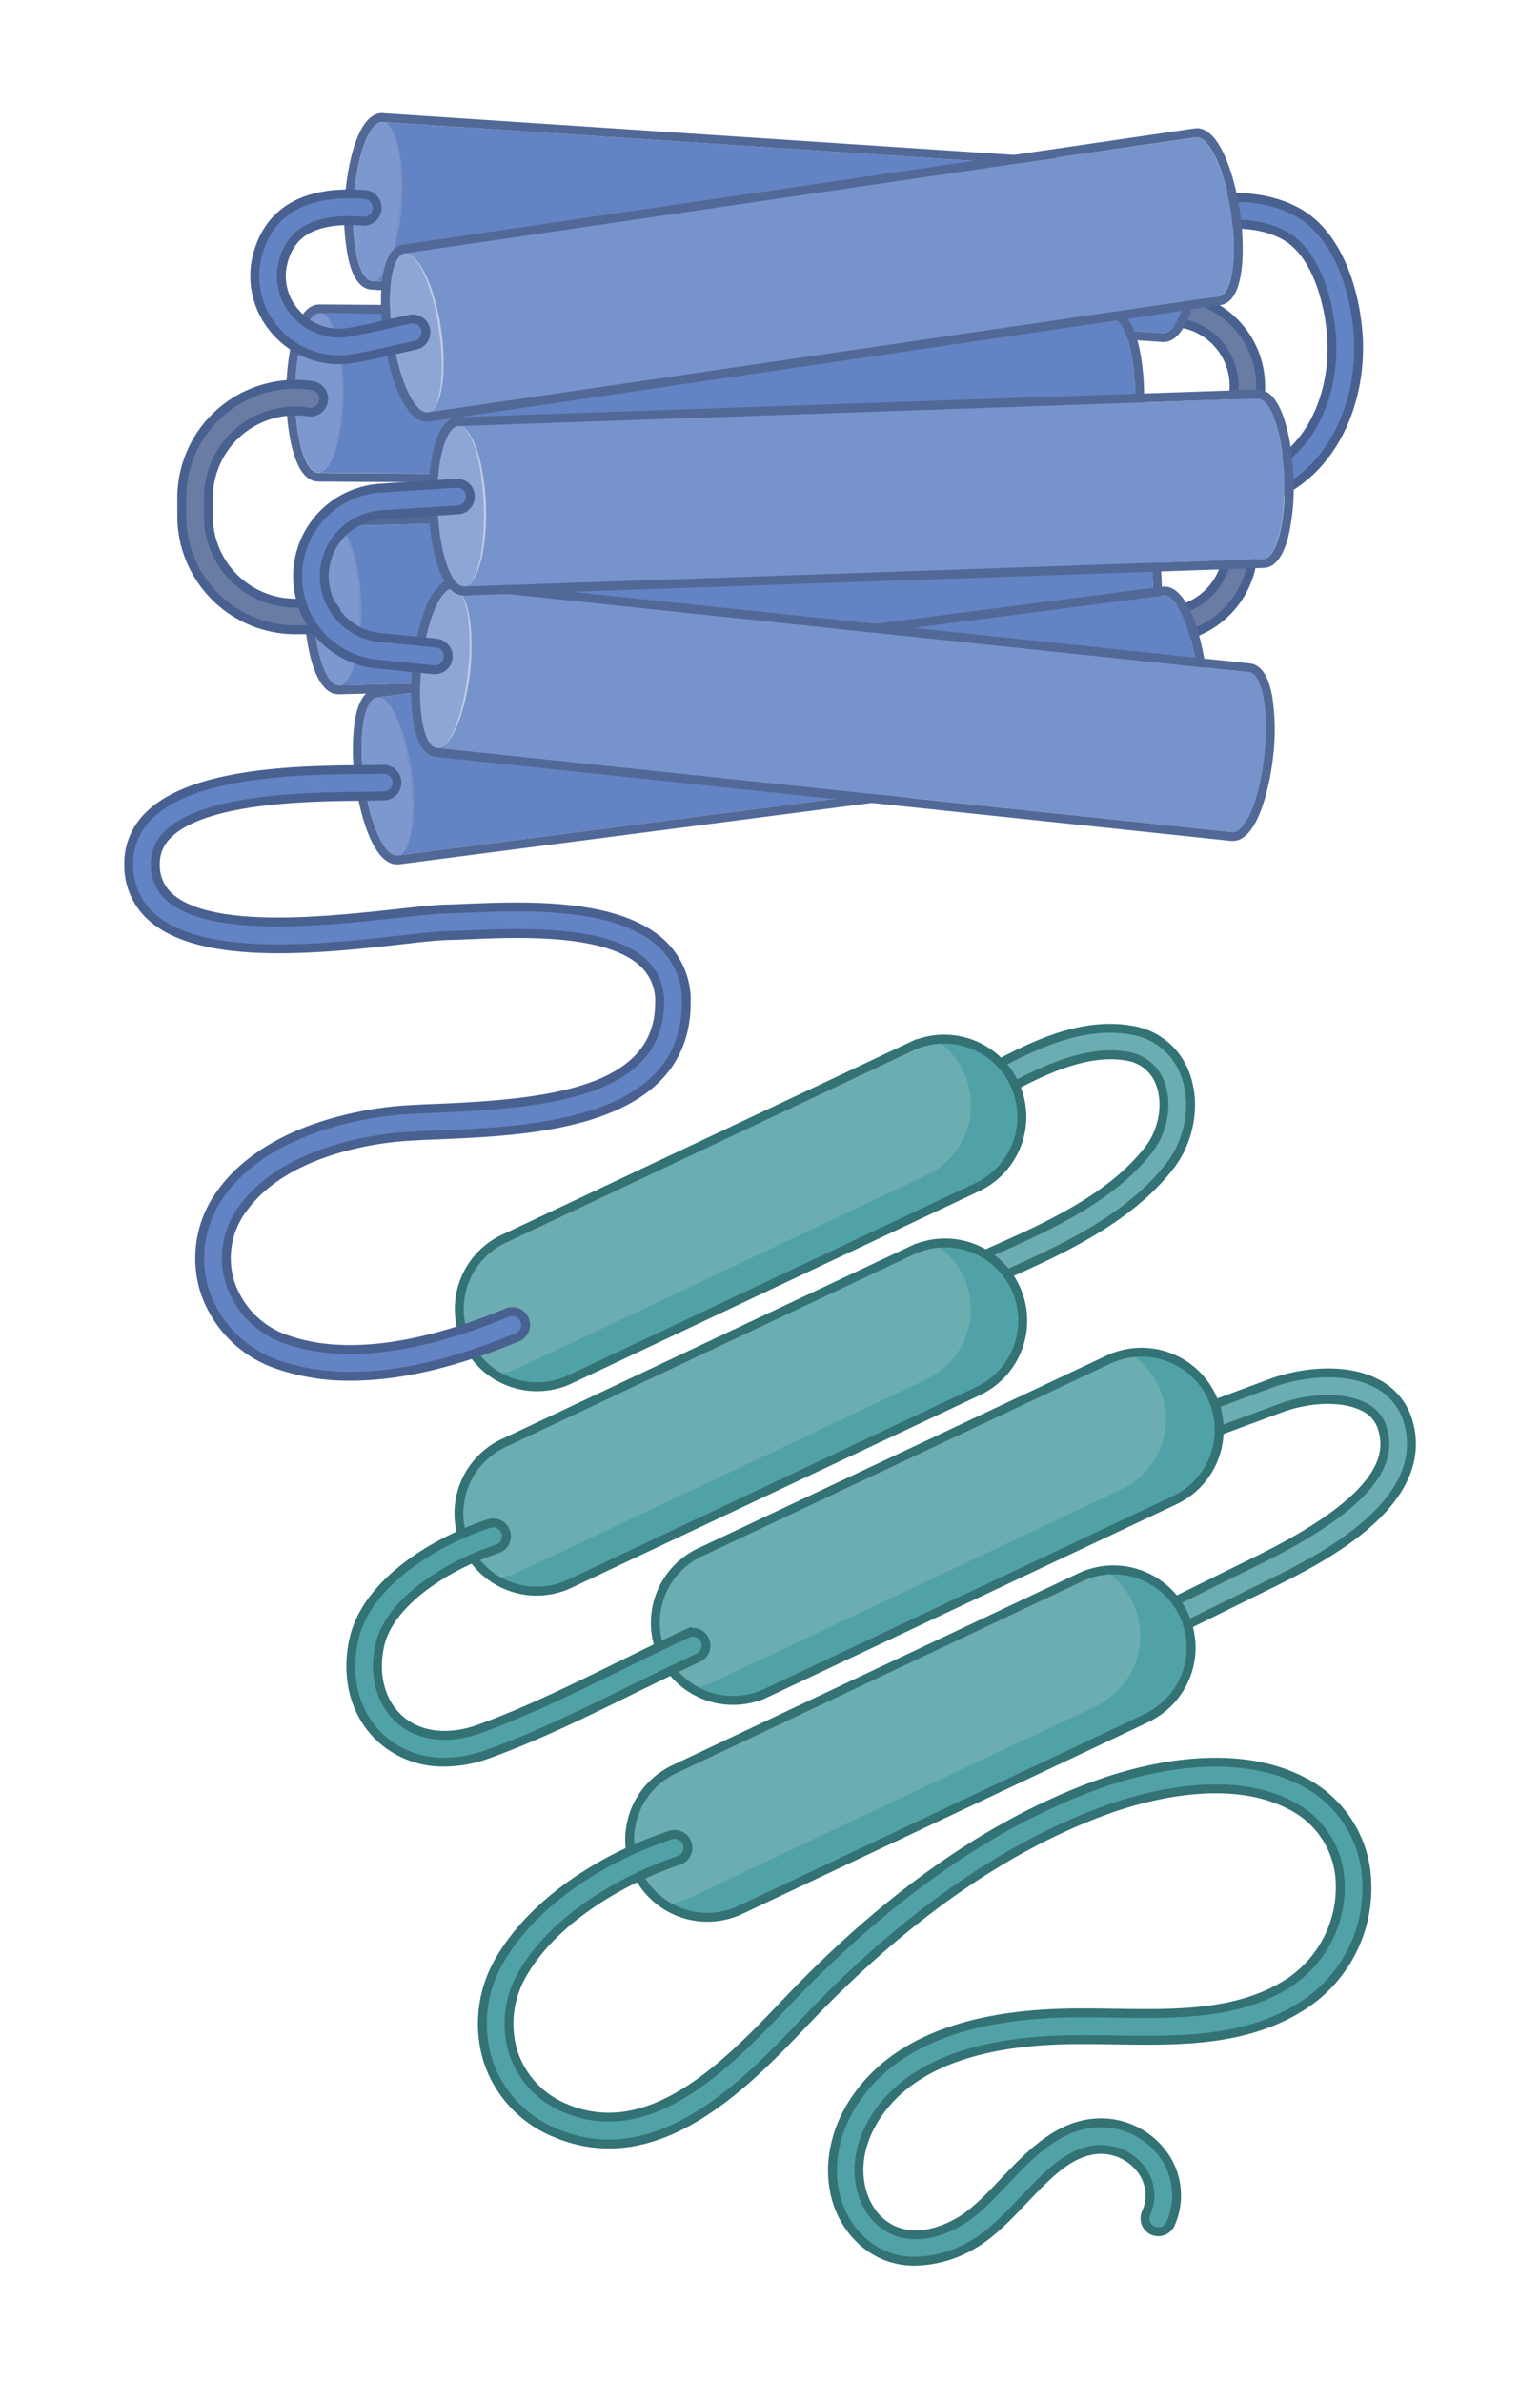 <svg xmlns="http://www.w3.org/2000/svg" width="346.86" height="536.58" viewBox="0 0 346.86 536.58"><g id="vector"><path d="M257.89,370.19a3,3,0,0,1-1.33-5.69l26.94-13.3c28.7-14.18,29.65-23.69,27.86-29.61a7.87,7.87,0,0,0-4.32-4.92c-4.51-2.24-12-2.09-18.68.39l-16.87,6.25a3,3,0,1,1-2.08-5.62l16.86-6.26c6.26-2.32,16.16-3.75,23.45-.13a14,14,0,0,1,7.39,8.56c5.62,18.65-20,31.31-30.95,36.72l-26.94,13.3A3,3,0,0,1,257.89,370.19Z" fill="#6badb0" stroke="#337275" stroke-miterlimit="10" stroke-width="2"/><path d="M208.51,294.76a3,3,0,0,1-1.33-5.69c4.08-2,8.43-3.92,13-5.93,14.7-6.41,29.9-13.05,38.63-24.43,3.25-4.23,4.26-10.37,2.46-14.94a9.46,9.46,0,0,0-7.66-6c-10-1.67-21.18,4.46-30.12,9.39l-1,.55a3,3,0,1,1-2.89-5.26l1-.55c9.76-5.37,21.91-12.06,34-10a15.36,15.36,0,0,1,12.25,9.73c2.57,6.53,1.26,14.88-3.28,20.79-9.67,12.61-26.31,19.87-41,26.28-4.53,2-8.82,3.85-12.78,5.81A3,3,0,0,1,208.51,294.76Z" fill="#6badb0" stroke="#337275" stroke-miterlimit="10" stroke-width="2"/><path d="M306,78.36c0-1,0-2-.1-2.94-.65-9.88-4.46-22.26-13.2-27.38-8.39-4.93-19-3.9-26.4-2.17a3,3,0,0,0,1.36,5.85c5.2-1.22,15-2.63,22,1.49,6.72,3.95,9.72,14.64,10.25,22.6,1,14.59-6.36,30.23-22.23,31.91l-.91.08a3,3,0,1,0,.41,6l1.14-.1C296.81,111.72,306,94.91,306,78.36Z" fill="#6283c4" stroke="#496191" stroke-miterlimit="10" stroke-width="2"/><path d="M282.3,123.28a20.54,20.54,0,0,0-25.55-19.9l-17.42,4.41a3,3,0,0,0,1.47,5.82l17.43-4.42a14.5,14.5,0,0,1,7.87,27.91L248,142.73a3,3,0,0,0,1.78,5.73l18.09-5.63a20.54,20.54,0,0,0,14.42-19.55Z" fill="#687ca4" stroke="#496191" stroke-miterlimit="10" stroke-width="2"/><path d="M283.94,86.91A20.4,20.4,0,0,0,267.73,67l-15.18-3.14a3,3,0,1,0-1.22,5.87l15.18,3.14a14.33,14.33,0,0,1-4.86,28.23l-9.3-1.28a3,3,0,0,0-.82,6l9.3,1.28a20.34,20.34,0,0,0,23.11-20.14Z" fill="#687ca4" stroke="#496191" stroke-miterlimit="10" stroke-width="2"/><path d="M90.34,45.72c.65-9.88-1.22-18-4.17-18.24L264.33,39.19c2.95.19,4.82,8.36,4.17,18.24S264.93,75.16,262,75L83.82,63.26C86.77,63.45,89.69,55.6,90.34,45.72Z" fill="#6283c4"/><path d="M83.82,63.26c3,.19,5.87-7.66,6.52-17.54s-1.22-18-4.17-18.24S80.31,35.13,79.66,45,80.87,63.06,83.82,63.26Z" fill="#7d98ce"/><path d="M83.82,63.26a2.73,2.73,0,0,0,2-1.19A10.47,10.47,0,0,0,87.09,60a26.75,26.75,0,0,0,1.57-4.62A54.15,54.15,0,0,0,90.1,45.7a54,54,0,0,0-.17-9.77,25.13,25.13,0,0,0-1-4.78,10,10,0,0,0-1-2.23,2.66,2.66,0,0,0-1.86-1.44,2.7,2.7,0,0,1,2,1.38,9.7,9.7,0,0,1,1.08,2.22,24.84,24.84,0,0,1,1.1,4.81,50.57,50.57,0,0,1,.28,9.84A51.68,51.68,0,0,1,89,55.46a25.38,25.38,0,0,1-1.71,4.62,10.21,10.21,0,0,1-1.36,2.06A2.75,2.75,0,0,1,83.82,63.26Z" fill="#7c90c4"/><path d="M86.07,27.47h.1L264.33,39.19c2.95.19,4.82,8.36,4.17,18.24S265,75,262.09,75H262L83.82,63.26C80.87,63.06,79,54.9,79.66,45s3.49-17.54,6.41-17.54m0-2h0c-5.63,0-7.93,12.2-8.41,19.41a48.45,48.45,0,0,0,.78,13.33c1,4.51,2.8,6.88,5.25,7L261.85,77h.24c5.63,0,7.93-12.2,8.4-19.41a48.51,48.51,0,0,0-.77-13.33c-1-4.51-2.8-6.87-5.25-7L86.31,25.48Z" fill="#526997"/><path d="M77.16,88.51c.07-9.9-2.28-17.94-5.23-18l178.54,1.2c2.95,0,5.3,8.06,5.23,18s-2.52,17.92-5.47,17.9l-178.54-1.2C74.64,106.43,77.09,98.42,77.16,88.51Z" fill="#6283c4"/><path d="M71.69,106.41c3,0,5.4-8,5.47-17.9s-2.28-17.94-5.23-18-5.41,8-5.47,17.89S68.73,106.39,71.69,106.41Z" fill="#7d98ce"/><path d="M71.69,106.41a2.7,2.7,0,0,0,2-1.31,10.26,10.26,0,0,0,1.11-2.16,26.17,26.17,0,0,0,1.3-4.7,59.27,59.27,0,0,0,.13-19.47A25.6,25.6,0,0,0,75,74.05a10,10,0,0,0-1.09-2.17,2.67,2.67,0,0,0-1.93-1.33,2.75,2.75,0,0,1,2,1.26A10.4,10.4,0,0,1,75.17,74a25.87,25.87,0,0,1,1.37,4.73,50.51,50.51,0,0,1,.86,9.82,51.12,51.12,0,0,1-1,9.79A25.74,25.74,0,0,1,75,103a9.94,9.94,0,0,1-1.24,2.14A2.71,2.71,0,0,1,71.69,106.41Z" fill="#7c90c4"/><path d="M71.92,70.55h0l178.54,1.2c2.95,0,5.3,8.06,5.23,18s-2.51,17.9-5.46,17.9h0l-178.54-1.2c-3,0-5.3-8.07-5.23-18S69,70.55,71.92,70.55m0-2c-5.79,0-7.41,12.5-7.46,19.88s1.41,19.94,7.21,20l178.54,1.2c5.81,0,7.44-12.5,7.49-19.88s-1.41-19.94-7.22-20L71.94,68.55Z" fill="#526997"/><path d="M81.19,136.25c-.26-9.89-2.86-17.86-5.82-17.78l178.49-4.63c2.95-.08,5.55,7.89,5.81,17.78s-1.93,18-4.88,18.07L76.3,154.32C79.26,154.24,81.44,146.15,81.19,136.25Z" fill="#6283c4"/><path d="M76.3,154.32c3-.08,5.14-8.17,4.89-18.07s-2.86-17.86-5.82-17.78-5.14,8.16-4.88,18.06S73.35,154.39,76.3,154.32Z" fill="#7d98ce"/><path d="M76.3,154.32A2.69,2.69,0,0,0,78.21,153a9.85,9.85,0,0,0,1-2.2A25.58,25.58,0,0,0,80.39,146a58.87,58.87,0,0,0-.5-19.46,26.12,26.12,0,0,0-1.39-4.67,10,10,0,0,0-1.15-2.14,2.69,2.69,0,0,0-2-1.27,2.71,2.71,0,0,1,2.07,1.2,10.33,10.33,0,0,1,1.28,2.11,25.71,25.71,0,0,1,1.53,4.69,52.4,52.4,0,0,1,.51,19.6,25.48,25.48,0,0,1-1.29,4.77A9.48,9.48,0,0,1,78.3,153,2.7,2.7,0,0,1,76.3,154.32Z" fill="#7c90c4"/><path d="M253.9,113.84c2.93,0,5.51,7.93,5.77,17.78s-1.93,18-4.88,18.07L76.3,154.32h0c-2.94,0-5.52-7.94-5.77-17.79s1.93-18,4.88-18.06l178.49-4.63h0m0-2h-.1L75.32,116.47c-5.8.15-7,12.71-6.83,20.11s2,19.74,7.77,19.74h.09l178.49-4.64c5.8-.15,7-12.71,6.83-20.11s-2-19.73-7.77-19.73Z" fill="#526997"/><path d="M92.55,174.13c-1.27-9.82-4.68-17.47-7.61-17.09L262,134.09c2.93-.38,6.34,7.27,7.61,17.09s-.07,18.09-3,18.47L89.55,192.6C92.48,192.22,93.82,184,92.55,174.13Z" fill="#6283c4"/><path d="M89.55,192.6c2.93-.38,4.27-8.65,3-18.47S87.87,156.66,84.94,157s-4.28,8.64-3,18.46S86.61,193,89.55,192.6Z" fill="#7d98ce"/><path d="M89.55,192.6A2.67,2.67,0,0,0,91.3,191a10.25,10.25,0,0,0,.82-2.29,25.37,25.37,0,0,0,.64-4.83,54,54,0,0,0-.45-9.76,54.51,54.51,0,0,0-2-9.55,26.1,26.1,0,0,0-1.86-4.51,9.84,9.84,0,0,0-1.37-2A2.62,2.62,0,0,0,84.94,157a2.7,2.7,0,0,1,2.18,1,10,10,0,0,1,1.49,2,25.49,25.49,0,0,1,2,4.5,52.32,52.32,0,0,1,2.52,19.45,25.11,25.11,0,0,1-.79,4.87,9.69,9.69,0,0,1-.94,2.29A2.73,2.73,0,0,1,89.55,192.6Z" fill="#7c90c4"/><path d="M262.21,134.08c2.88,0,6.16,7.52,7.4,17.1,1.28,9.82-.07,18.09-3,18.47L89.55,192.6h-.21c-2.89,0-6.16-7.52-7.41-17.11-1.27-9.82.08-18.08,3-18.46L262,134.09h.21m0-2h0l-.47,0L84.68,155.05c-2.44.32-4.05,2.79-4.79,7.36A48.12,48.12,0,0,0,80,175.76c.91,7,3.91,18.85,9.39,18.85a3.55,3.55,0,0,0,.46,0l177.07-23c5.75-.74,5.68-13.36,4.73-20.7-.91-7-3.91-18.85-9.39-18.85Z" fill="#526997"/><path d="M99.09,74.17c-1.45-9.88-5-17.54-8-17.11l178.2-26.13c2.95-.43,6.52,7.23,8,17.11s.23,18.25-2.72,18.68L96.37,92.85C99.32,92.42,100.54,84.05,99.09,74.17Z" fill="#7693cc"/><path d="M96.37,92.85c2.95-.43,4.17-8.8,2.72-18.68s-5-17.54-8-17.11S87,65.85,88.41,75.74,93.42,93.28,96.37,92.85Z" fill="#8ea6d5"/><path d="M96.37,92.85a2.7,2.7,0,0,0,1.75-1.6,10,10,0,0,0,.78-2.33A25.8,25.8,0,0,0,99.47,84a53.89,53.89,0,0,0-.62-9.83,53.31,53.31,0,0,0-2.23-9.6,25.48,25.48,0,0,0-2-4.52,10,10,0,0,0-1.41-2,2.69,2.69,0,0,0-2.13-1,2.73,2.73,0,0,1,2.21.95,10.09,10.09,0,0,1,1.54,2A26,26,0,0,1,97,64.48a52.79,52.79,0,0,1,2.87,19.58A25.61,25.61,0,0,1,99.13,89a9.65,9.65,0,0,1-.91,2.32A2.74,2.74,0,0,1,96.37,92.85Z" fill="#c1cbe3"/><path d="M269.57,30.91c2.9,0,6.32,7.51,7.73,17.13,1.45,9.88.23,18.25-2.72,18.68L96.37,92.85l-.24,0c-2.9,0-6.31-7.52-7.72-17.13-1.45-9.89-.23-18.25,2.72-18.68l178.2-26.13.24,0m0-2h0a4.73,4.73,0,0,0-.53,0L90.84,55.08c-5.78.85-5.49,13.57-4.41,21,1,7,4.22,18.84,9.7,18.84a4.55,4.55,0,0,0,.53,0L274.87,68.7c5.78-.85,5.49-13.57,4.41-21-1-7-4.23-18.84-9.71-18.84Z" fill="#526997"/><path d="M105.66,151c1-9.93-.5-18.24-3.46-18.55l179.11,18.93c3,.31,4.52,8.62,3.47,18.55s-4.31,17.73-7.27,17.42L98.4,168.41C101.36,168.72,104.61,160.93,105.66,151Z" fill="#7693cc"/><path d="M98.4,168.41c3,.31,6.21-7.48,7.26-17.42s-.5-18.24-3.46-18.55-6.22,7.49-7.27,17.42S95.43,168.1,98.4,168.41Z" fill="#8ea6d5"/><path d="M98.4,168.41a2.68,2.68,0,0,0,2.08-1.12,9.91,9.91,0,0,0,1.34-2,26,26,0,0,0,1.76-4.59,54,54,0,0,0,1.84-9.68,55,55,0,0,0,.23-9.85,26.46,26.46,0,0,0-.77-4.86A9.77,9.77,0,0,0,104,134a2.68,2.68,0,0,0-1.8-1.53,2.76,2.76,0,0,1,1.91,1.47,10.53,10.53,0,0,1,1,2.28,26.33,26.33,0,0,1,.91,4.89,51.58,51.58,0,0,1-.11,9.94,52.24,52.24,0,0,1-2,9.74,26.63,26.63,0,0,1-1.91,4.59,10.39,10.39,0,0,1-1.46,2A2.74,2.74,0,0,1,98.4,168.41Z" fill="#c1cbe3"/><path d="M102,132.43h.18l179.11,18.93c3,.31,4.52,8.62,3.47,18.55-1,9.74-4.18,17.43-7.1,17.43h-.17L98.4,168.41c-3-.31-4.52-8.62-3.47-18.55,1-9.74,4.18-17.43,7.09-17.43m0-2h0c-5.57,0-8.33,12.08-9.08,19.22a48.55,48.55,0,0,0,.25,13.46c.86,4.58,2.54,7,5,7.29L277.3,189.33l.38,0c5.57,0,8.33-12.08,9.09-19.22a49.34,49.34,0,0,0-.25-13.46c-.86-4.58-2.54-7-5-7.29L102.41,130.45l-.39,0Z" fill="#526997"/><path d="M109.25,113.81c-.35-10-3-18-6-17.89l180-6.21c3-.11,5.67,7.9,6,17.89s-1.79,18.15-4.77,18.26l-180,6.21C107.45,132,109.59,123.79,109.25,113.81Z" fill="#7693cc"/><path d="M104.47,132.07c3-.1,5.12-8.28,4.78-18.26s-3-18-6-17.89-5.12,8.28-4.77,18.26S101.49,132.17,104.47,132.07Z" fill="#8ea6d5"/><path d="M104.47,132.07a2.73,2.73,0,0,0,1.92-1.4,10,10,0,0,0,1-2.22,26.22,26.22,0,0,0,1.11-4.79,59.91,59.91,0,0,0-.68-19.63,25.78,25.78,0,0,0-1.44-4.7,9.78,9.78,0,0,0-1.18-2.15,2.69,2.69,0,0,0-2-1.26,2.71,2.71,0,0,1,2.09,1.19,9.85,9.85,0,0,1,1.31,2.12,26.21,26.21,0,0,1,1.59,4.72,53,53,0,0,1,.68,19.77,25.8,25.8,0,0,1-1.26,4.81,9.71,9.71,0,0,1-1.16,2.21A2.73,2.73,0,0,1,104.47,132.07Z" fill="#c1cbe3"/><path d="M283.29,89.71c2.95,0,5.62,8,6,17.89s-1.79,18.15-4.77,18.26l-180,6.21h0c-3,0-5.62-8-6-17.89s1.79-18.16,4.77-18.26l180-6.21h.06m0-2h-.13l-180,6.21c-2.47.09-4.32,2.41-5.5,6.92a48.35,48.35,0,0,0-1.2,13.41c.25,7.36,2.21,19.82,8,19.82h.12l180-6.21c2.47-.09,4.32-2.42,5.5-6.92a49.17,49.17,0,0,0,1.2-13.41c-.26-7.37-2.22-19.82-8-19.82Z" fill="#526997"/><path d="M75.94,138.79a3,3,0,0,0-3-3H66.51a19.58,19.58,0,0,1-19.57-19.56V112.1A19.57,19.57,0,0,1,69.49,92.76a3,3,0,0,0,.91-5.93A25.56,25.56,0,0,0,40.94,112.1v4.13a25.6,25.6,0,0,0,25.57,25.56h6.43A3,3,0,0,0,75.94,138.79Z" fill="#687ca4" stroke="#496191" stroke-miterlimit="10" stroke-width="2"/><path d="M95.94,74.8a2.7,2.7,0,0,0-.07-.63,3,3,0,0,0-3.56-2.31l-3.63.81c-3.5.8-8.31,1.9-10.58,2.21a12.93,12.93,0,0,1-11.55-4.42,12.43,12.43,0,0,1-2.69-11.75c1.23-4.31,4.43-9.92,17.86-8.92a3,3,0,0,0,.44-6c-13.17-1-21.27,3.49-24.07,13.26A18.56,18.56,0,0,0,62,74.39a18.88,18.88,0,0,0,16.91,6.43c2.52-.35,7.27-1.43,11.08-2.3l3.56-.79A3,3,0,0,0,95.94,74.8Z" fill="#6283c4" stroke="#496191" stroke-miterlimit="10" stroke-width="2"/><path d="M105.94,111.8v-.2a3,3,0,0,0-3.19-2.8l-17.13,1.11a19.9,19.9,0,0,0-18.43,17.28,19.87,19.87,0,0,0,17.73,22.32l12.72,1.27a3,3,0,1,0,.6-6l-12.73-1.27A13.89,13.89,0,0,1,73.14,128,13.9,13.9,0,0,1,86,115.89l17.13-1.1A3,3,0,0,0,105.94,111.8Z" fill="#6283c4" stroke="#496191" stroke-miterlimit="10" stroke-width="2"/><path d="M220.4,267.15l-91.72,43.27a17.5,17.5,0,1,1-14.93-31.65l91.72-43.27a17.5,17.5,0,0,1,14.93,31.65Z" fill="#6badb0"/><path d="M210.55,234a17.47,17.47,0,0,1-1.86,30.61L117,307.87a17.21,17.21,0,0,1-5.08,1.51,17.46,17.46,0,0,0,16.8,1l91.72-43.27A17.5,17.5,0,0,0,210.55,234Z" fill="#50a2a6"/><path d="M220.4,267.15l-91.72,43.27a17.5,17.5,0,1,1-14.93-31.65l91.72-43.27a17.5,17.5,0,0,1,14.93,31.65Z" fill="none" stroke="#337275" stroke-miterlimit="10" stroke-width="2"/><path d="M220.32,313.18,128.6,356.44a17.5,17.5,0,1,1-14.93-31.65l91.72-43.27a17.5,17.5,0,1,1,14.93,31.66Z" fill="#6badb0"/><path d="M210.47,280a17.48,17.48,0,0,1-1.86,30.62l-91.73,43.26a17.57,17.57,0,0,1-5.07,1.52,17.47,17.47,0,0,0,16.79,1l91.72-43.26A17.5,17.5,0,0,0,210.47,280Z" fill="#50a2a6"/><path d="M220.32,313.18,128.6,356.44a17.5,17.5,0,1,1-14.93-31.65l91.72-43.27a17.5,17.5,0,1,1,14.93,31.66Z" fill="none" stroke="#337275" stroke-miterlimit="10" stroke-width="2"/><path d="M264.29,337.9l-91.72,43.27a17.5,17.5,0,0,1-14.93-31.66l91.72-43.26a17.5,17.5,0,1,1,14.93,31.65Z" fill="#6badb0"/><path d="M254.44,304.73a17.48,17.48,0,0,1-1.86,30.62l-91.73,43.27a17.86,17.86,0,0,1-5.07,1.51,17.49,17.49,0,0,0,16.79,1l91.72-43.27a17.5,17.5,0,0,0-9.85-33.17Z" fill="#50a2a6"/><path d="M264.29,337.9l-91.72,43.27a17.5,17.5,0,0,1-14.93-31.66l91.72-43.26a17.5,17.5,0,1,1,14.93,31.65Z" fill="none" stroke="#337275" stroke-miterlimit="10" stroke-width="2"/><path d="M258.52,386.68,166.79,430a17.5,17.5,0,0,1-14.93-31.66L243.59,355a17.5,17.5,0,0,1,14.93,31.65Z" fill="#6badb0"/><path d="M248.66,353.51a17.48,17.48,0,0,1-1.86,30.62L155.08,427.4a17.51,17.51,0,0,1-5.08,1.51,17.47,17.47,0,0,0,16.79,1l91.73-43.27a17.5,17.5,0,0,0-9.86-33.17Z" fill="#50a2a6"/><path d="M258.52,386.68,166.79,430a17.5,17.5,0,0,1-14.93-31.66L243.59,355a17.5,17.5,0,0,1,14.93,31.65Z" fill="none" stroke="#337275" stroke-miterlimit="10" stroke-width="2"/><path d="M100.1,396.73a20.8,20.8,0,0,1-14-5.07c-6-5.26-8.37-13.67-6.41-22.52,2.82-12.73,18.09-22,30.32-26.07a3,3,0,1,1,1.89,5.69c-11.58,3.86-24.22,12.06-26.36,21.68-1.48,6.68.21,12.93,4.52,16.72s10.88,4.62,17.82,2.12c10.51-3.79,20.62-8.76,31.33-14,5-2.45,10.14-5,15.51-7.48a3,3,0,1,1,2.53,5.44c-5.31,2.47-10.44,5-15.4,7.42C131,386,120.74,391,109.92,394.92A28.8,28.8,0,0,1,100.1,396.73Z" fill="#50a2a6" stroke="#337275" stroke-miterlimit="10" stroke-width="2"/><path d="M206.13,509.11a17.36,17.36,0,0,1-12.79-5.36c-7.26-7.43-7.8-19.8-1.32-30.08,8.09-12.85,23.91-19.71,47-20.41,3.86-.12,7.91-.06,11.83,0,13.93.22,28.34.45,39.59-6.94A25.79,25.79,0,0,0,301.86,424a20.17,20.17,0,0,0-11.07-17.5c-14.36-7.58-34-1.78-41.81,1.07-22.71,8.29-45.31,24.13-67.17,47.07l-.43.45c-13.3,14-33.4,35.06-56.57,25a26.31,26.31,0,0,1-14.91-16.14,28.26,28.26,0,0,1,2.91-23.09c7-11.77,21.31-22.11,38.19-27.68a3,3,0,0,1,1.88,5.7c-12,4-27.49,12.62-34.91,25.06a22.24,22.24,0,0,0-2.36,18.17,20.37,20.37,0,0,0,11.58,12.47,24.67,24.67,0,0,0,9.89,2.09c15.42,0,29.31-14.58,39.95-25.75l.43-.45c22.51-23.62,45.88-40,69.46-48.57,8.54-3.12,30.18-9.43,46.67-.74a26.31,26.31,0,0,1,14.26,22.52,31.46,31.46,0,0,1-14.12,27.68c-12.79,8.4-28.13,8.16-43,7.92-4-.06-7.84-.12-11.56,0-21,.64-35.14,6.57-42.11,17.62-5.82,9.25-3.8,18.24.54,22.68,4.5,4.62,11.53,4.77,18.81.42,3.26-2,6.38-5.23,9.67-8.71,5.75-6.06,12.26-12.93,21.08-13.33a17.36,17.36,0,0,1,15,7.34,15.64,15.64,0,0,1,1.49,15.35,3,3,0,0,1-5.52-2.36,9.63,9.63,0,0,0-.9-9.57,11.35,11.35,0,0,0-9.79-4.77c-6.41.3-11.55,5.73-17,11.47-3.43,3.62-7,7.36-10.95,9.73A26.72,26.72,0,0,1,206.13,509.11Z" fill="#50a2a6" stroke="#337275" stroke-miterlimit="10" stroke-width="2"/><path d="M79,309.86a49.36,49.36,0,0,1-15.87-2.44,26.19,26.19,0,0,1-17.06-16.84,24.78,24.78,0,0,1,4-22.32C61,253.52,83.2,250.58,89.74,250c2.54-.22,5.62-.35,8.88-.48,25.24-1.06,49.88-3.77,49.95-23.74a11.57,11.57,0,0,0-3.5-8.82c-8-7.75-27.73-7-39.49-6.48-1.77.07-3.37.14-4.74.16-2.35.05-6.21.48-10.67,1-17.78,2-44.64,4.9-55.95-5.13A15.42,15.42,0,0,1,29,194.68a14.85,14.85,0,0,1,4.42-10.91c9.95-10.15,34.84-10.38,48.22-10.5,1.82,0,3.41,0,4.68-.07a3,3,0,1,1,.18,6c-1.31,0-2.94.06-4.81.08-11.61.1-35.78.32-44,8.7a9,9,0,0,0-2.7,6.65A9.52,9.52,0,0,0,38.2,202c9.32,8.26,35.61,5.38,51.31,3.65,4.8-.52,8.59-.94,11.21-1,1.33,0,2.89-.1,4.62-.17,12.72-.51,34-1.37,43.89,8.16a17.48,17.48,0,0,1,5.34,13.16c-.09,27.38-34.9,28.84-55.7,29.71-3.33.14-6.21.26-8.62.46-5.91.5-25.9,3.11-35.31,15.83a18.58,18.58,0,0,0-3.13,16.95,20.22,20.22,0,0,0,13.24,13c15.67,5.28,35.32-.44,49.05-6.16a3,3,0,1,1,2.31,5.53C102.43,306.93,89.91,309.86,79,309.86Z" fill="#6283c4" stroke="#496191" stroke-miterlimit="10" stroke-width="2"/></g></svg>